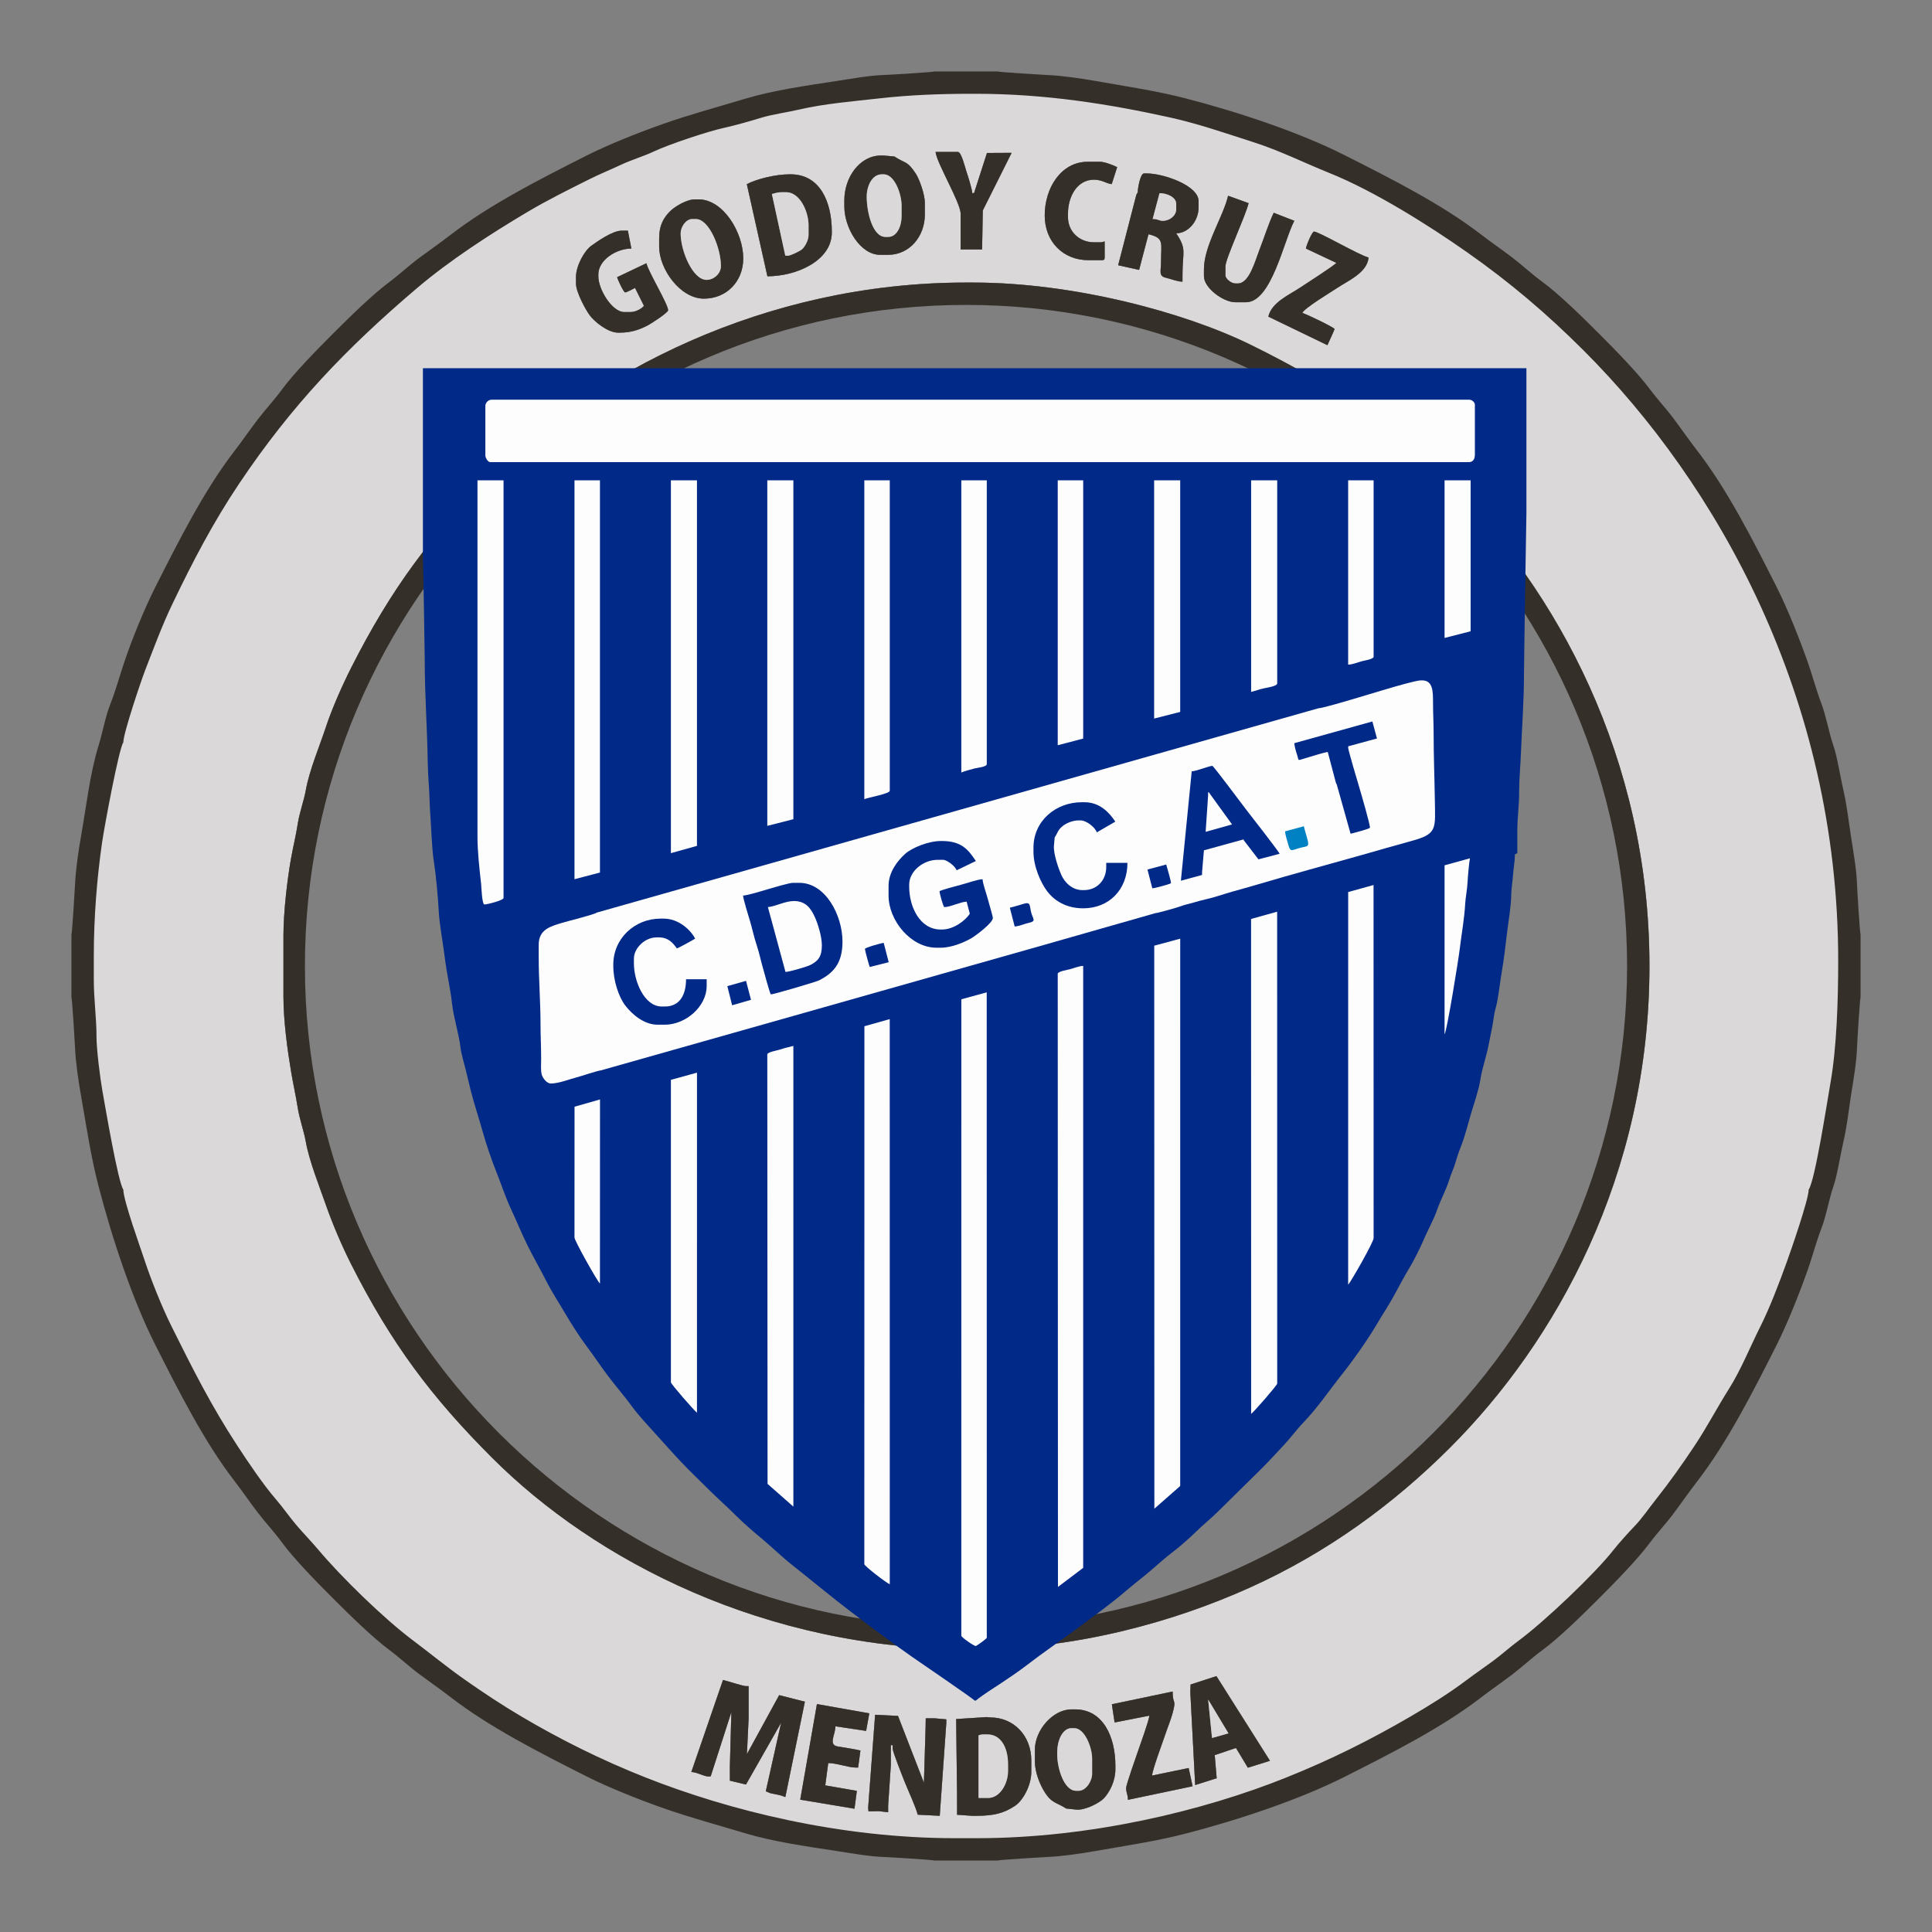<?xml version="1.0" encoding="utf-8"?>
<!-- Generator: Adobe Illustrator 16.0.0, SVG Export Plug-In . SVG Version: 6.00 Build 0)  -->
<!DOCTYPE svg PUBLIC "-//W3C//DTD SVG 1.0//EN" "http://www.w3.org/TR/2001/REC-SVG-20010904/DTD/svg10.dtd">
<svg version="1.0" id="Layer_1" xmlns="http://www.w3.org/2000/svg" xmlns:xlink="http://www.w3.org/1999/xlink" x="0px" y="0px"
	 width="800px" height="800px" viewBox="0 0 800 800" enable-background="new 0 0 800 800" xml:space="preserve">
<rect x="0" y="0" width="800" height="800" fill="#808080" stroke="none"/>
<g>
	<g>
		<path fill="#352F29" d="M29.58,387.034v25.928c0.282,0.445,1.408,18.748,1.488,20.74c0.24,6.085,1.43,14.022,2.444,19.781
			c2.387,13.537,4.029,25.05,7.261,37.56c5.647,21.863,14.139,47.253,23.502,65.767c9.729,19.238,20.264,40.181,32.824,56.448
			c3.288,4.262,6.15,8.495,9.429,12.798c3.252,4.27,7.121,8.396,10.103,12.491c5.124,7.041,15.014,17.053,21.392,23.432
			c6.451,6.451,16.013,15.884,23.206,21.244c4.254,3.167,7.95,6.707,12.295,9.93c4.384,3.252,8.732,6.271,13.017,9.577
			c16.332,12.611,37.197,23.17,56.404,32.869c9.16,4.624,21.286,9.429,31.432,13.018c11.308,3.998,22.193,6.876,34.289,10.531
			c11.172,3.373,25.013,5.377,37.54,7.28c5.442,0.825,13.752,2.335,19.718,2.509c2.033,0.059,20.655,1.191,21.113,1.481h25.93
			c0.443-0.282,18.747-1.409,20.738-1.486c6.087-0.243,14.022-1.431,19.779-2.445c13.538-2.388,25.052-4.028,37.562-7.261
			c21.904-5.658,47.222-14.123,65.77-23.503c19.237-9.727,40.181-20.264,56.447-32.821c4.26-3.291,8.494-6.151,12.798-9.431
			c4.269-3.25,8.396-7.12,12.491-10.1c7.043-5.125,17.051-15.016,23.43-21.393c6.452-6.452,15.886-16.015,21.244-23.208
			c3.168-4.252,6.709-7.947,9.931-12.292c3.255-4.385,6.273-8.733,9.578-13.019c12.609-16.332,23.171-37.197,32.868-56.403
			c4.591-9.093,9.457-21.368,13.018-31.433c1.825-5.159,3.504-11.653,5.499-16.727c2.127-5.415,3.07-11.835,5.033-17.563
			c1.701-4.965,2.782-12.655,4.077-18.146c1.45-6.139,2.217-12.906,3.2-19.395c0.828-5.44,2.337-13.751,2.512-19.717
			c0.059-2.032,1.191-20.655,1.479-21.112v-25.929c-0.288-0.458-1.422-19.081-1.479-21.112c-0.175-5.967-1.684-14.276-2.512-19.717
			c-0.983-6.488-1.75-13.257-3.2-19.396c-1.295-5.49-2.376-13.181-4.077-18.145c-1.977-5.759-2.934-12.051-5.039-17.558
			c-1.993-5.22-3.638-11.487-5.493-16.733c-3.56-10.064-8.425-22.341-13.018-31.433c-9.697-19.207-20.259-40.073-32.868-56.404
			c-3.305-4.283-6.323-8.633-9.578-13.017c-3.223-4.346-6.763-8.04-9.931-12.294c-5.358-7.194-14.792-16.755-21.244-23.206
			c-6.379-6.378-16.387-16.269-23.43-21.394c-4.095-2.979-8.223-6.85-12.491-10.102c-4.304-3.278-8.538-6.139-12.798-9.428
			c-16.267-12.56-37.21-23.096-56.447-32.823c-18.548-9.38-43.864-17.847-65.77-23.503c-12.511-3.231-24.023-4.872-37.562-7.26
			c-5.757-1.015-13.693-2.203-19.779-2.444c-1.991-0.079-20.294-1.207-20.738-1.487h-25.93c-0.459,0.29-19.08,1.423-21.113,1.481
			c-5.966,0.173-14.275,1.684-19.718,2.508c-12.403,1.884-26.46,3.936-37.54,7.282c-12.112,3.658-22.971,6.528-34.289,10.53
			c-10.146,3.588-22.273,8.393-31.432,13.017c-19.208,9.697-40.072,20.259-56.404,32.868c-4.284,3.307-8.633,6.325-13.017,9.578
			c-4.345,3.224-8.041,6.764-12.295,9.932c-7.193,5.357-16.755,14.793-23.206,21.244c-6.378,6.378-16.268,16.389-21.392,23.43
			c-2.981,4.096-6.851,8.224-10.103,12.492c-3.278,4.302-6.141,8.536-9.43,12.796c-12.558,16.268-23.094,37.212-32.823,56.449
			c-4.47,8.839-9.826,21.945-13.073,31.746c-1.729,5.222-3.536,11.638-5.542,16.685c-2.001,5.034-3.275,12.108-4.899,17.326
			c-3.488,11.206-5.031,25.003-7.249,37.571c-1.015,5.758-2.203,13.696-2.445,19.781C30.988,368.288,29.861,386.591,29.58,387.034
			L29.58,387.034z M397.776,88.477c0-4.521-10.005-21.155-10.372-25.559h9.261c1.438,0,2.986,6.582,3.479,8.004
			c0.594,1.711,2.412,7.506,2.447,9.035h0.74l5.35-16.616l10.208-0.053l-11.932,23.853l-0.291,16.153h-8.889V88.477H397.776z
			 M432.596,89.218c0-11.406,6.778-22.226,17.78-22.226h5.185c1.885,0,5.729,1.529,7.039,2.224l-2.266,7.022
			c-2.129-0.166-3.955-1.837-7.363-1.837c-6.939,0-10.742,6.949-10.742,14.075v1.482c0,5.943,4.743,10.37,10.742,10.37h2.59
			c1,0,1.021-0.176,1.854-0.369v6.667c0,0.853-0.259,1.111-1.11,1.111h-5.559C440.056,107.738,432.596,99.94,432.596,89.218
			L432.596,89.218z M460.398,705.703l25.17-5.28c-0.006,5.831,1.703,2.631-0.078,9.168c-0.726,2.659-2.038,5.784-2.946,8.537
			c-1.066,3.235-5.272,14.384-5.497,17.097l15.15-3.13l1.631,7.551l-26.773,5.623c-0.008-2.305-0.752-2.874-0.752-4.858
			c0-1.427,4.12-12.902,4.863-15.14c0.873-2.613,4.591-12.738,4.77-14.864l-14.398,2.827L460.398,705.703L460.398,705.703z
			 M540.757,102.924c0.105-1.219,2.554-7.038,3.336-7.038c1.968,0,18.862,9.872,22.595,10.742
			c-0.516,6.214-8.394,9.549-12.74,12.446c-2.391,1.591-14.186,8.706-14.67,10.519c1.455,0.339,13.335,6.046,13.335,6.668
			c0,0.242-2.621,5.956-2.962,6.668l-24.465-11.822c1.389-5.93,8.608-8.971,13.204-12.032c2.253-1.503,14.162-9.133,14.963-10.225
			L540.757,102.924L540.757,102.924z M331.357,745.208l6.921-39.59l21.684,3.843l-1.322,7.271l-12.718-1.91
			c-0.005,3.548-3.06,7.665,0.94,8.349c3.63,0.623,6.264,0.95,9.427,1.688l-0.958,7.059l-1.264-0.023
			c-2.665,0-7.771-1.851-11.112-1.851l-1.234,9.244l13.081,2.273l-0.978,7.394L331.357,745.208L331.357,745.208z M498.529,111.442
			c0-9.741,7.989-21.73,10.003-30.373l8.485,3.053c-1.166,5.056-9.599,23.051-9.599,26.212v3.704c0,1.414,2.422,3.334,4.073,3.334
			h1.112c4.708,0,7.155-9.443,8.742-13.483c1.989-5.063,3.867-11.178,6.074-15.778l8.525,3.321
			c-4.345,8.215-9.441,33.72-20.009,33.72h-4.445c-4.925,0-12.964-5.917-12.964-10.743L498.529,111.442L498.529,111.442z
			 M238.497,114.776c0-4.818,3.533-10.966,6.295-12.966c2.393-1.733,8.809-6.296,12.596-6.296h2.593l1.456,7.414
			c-6.236-0.005-13.68,4.716-13.68,10.737v0.74c0,5.513,5.732,14.817,10.742,14.817h2.593c2.107,0,4.691-1.413,5.556-2.593
			l-3.694-7.414c-0.654,0.346-3.44,1.857-4.085,1.857c-0.669,0-3.108-5.329-3.333-6.298l12.121-5.773
			c0.942,3.825,8.993,16.952,8.993,19.479c0,0.972-7.219,5.647-8.511,6.305c-3.212,1.635-6.646,2.955-11.491,2.955h-0.741
			c-4.177,0-9.759-4.523-11.711-7.18c-1.757-2.391-5.697-9.589-5.697-13.193L238.497,114.776L238.497,114.776z M493,697.524
			l10.693-3.483l22.181,35.067l-9.168,2.859l-4.916-8.178l-8.797,2.968l0.813,9.572l-8.909,2.817l-2.009-38.365L493,697.524
			L493,697.524z M359.482,748.552l2.883-38.503l9.477,0.474l10.729,27.675l0.697-22.977l0.063-3.701h3.704l4.809,0.427l0.007,1.426
			l-2.724,38.517l-9.124-0.464c-0.77-3.18-3.905-9.845-5.344-13.452c-0.738-1.846-5.033-12.682-5.033-13.858v-1.481h-0.741v8.149
			l-1.132,17.037l0.021,2.596l-4.063-0.454l-4.087,0.082L359.482,748.552L359.482,748.552z M471.121,79.587
			c0-1.695,1.082-7.778,2.593-7.778h1.11c6.946,0,21.485,5.013,21.485,11.482v2.593c0,5.534-4.119,10.627-9.261,10.741
			c4.505,6.729,2.595,7.498,2.595,17.04v2.962c-2.184,0-4.607-1.104-6.898-1.624c-3.092-0.701-1.995-2.708-1.995-6.524
			c0-7.833,1.504-9.925-5.186-11.483l-3.886,14.768l-8.673-1.937l7.506-29.094L471.121,79.587L471.121,79.587z M286.269,733.742
			l13.108-38.106c1.57,0.353,8.304,2.549,9.5,2.549h1.112v13.336l-0.708,14.818l13.356-24.421l10.648,2.714l-8.095,39.489
			l-1.894-0.688l-4.387-0.935l-1.806-0.771l6.356-28.41l-14.567,25.62l-6.657-1.599l-0.026-5.448l0.633-22.968l-8.561,26.625
			l-0.963,0.047C291.47,735.598,288.58,733.797,286.269,733.742L286.269,733.742z M349.622,82.92
			c0-9.476,6.347-18.521,15.187-18.521h1.113l4.44,0.407c4.656,3.079,5.233,1.616,8.828,7.068c1.491,2.262,3.771,8.565,3.771,12.157
			v4.816c0,8.996-6.303,16.669-15.188,16.669h-3.334c-8.28,0-14.816-11.217-14.816-20.002V82.92H349.622z M428.521,724.485
			c0-7.964,7.344-16.67,15.188-16.67h1.481c11.567,0,16.669,11.339,16.669,23.338v1.48c0,4.836-2.313,9.328-4.712,11.959
			c-1.692,1.853-7.872,5.174-11.589,4.711l-4.066-0.424c-4.032-2.644-6.037-2.044-9.119-7.133
			c-1.832-3.021-3.853-7.836-3.853-12.447L428.521,724.485L428.521,724.485z M272.945,98.479c0-5.188,1.875-8.36,4.535-11.021
			c1.901-1.9,6.847-4.907,10.281-4.907h1.481c10.276,0,18.521,13.771,18.521,24.447c0,9.577-6.935,16.668-16.298,16.668
			c-9.767,0-18.521-12.227-18.521-21.483V98.479L272.945,98.479z M395.92,711.823l12.589-0.819L410,711.15
			c9.94,0,17.04,7.739,17.04,17.779v4.815c0,5.489-3.395,11.789-6.738,14.005c-4.633,3.065-8.695,4.146-16.229,4.146h-1.48
			l-6.293-0.438l-0.005-8.082L395.92,711.823L395.92,711.823z M309.245,76.254c3.915-2.071,11.714-4.074,17.781-4.074h0.369
			c12.124,0,17.039,11.374,17.039,23.706v0.37c0,11.707-14.631,18.15-26.669,18.15L309.245,76.254L309.245,76.254z M117.37,387.404
			c0-9.563,1.552-22.937,3.103-31.717c0.844-4.771,2.138-10.005,2.824-14.586c0.668-4.456,2.601-9.737,3.306-13.734
			c1.502-8.517,5.75-18.401,8.388-26.431c2.463-7.5,6.842-17.341,10.287-24.163c16.655-32.983,33.352-55.27,58.125-80.042
			C245.32,154.813,316.057,117,400.002,117h2.964c41.192,0,87.262,12.162,114.96,25.799c33.994,16.736,57.393,32.648,82.751,58.008
			c43.37,43.371,82.325,112.516,82.325,199.193c0,86.879-39.037,155.9-82.512,199.375c-23.404,23.405-50.905,43.587-83.064,58.066
			c-30.475,13.723-71.11,25.557-115.202,25.557h-0.369c-85.188,0-155.596-36.871-198.083-79.361
			c-24.977-24.977-41.698-47.147-58.495-80.413c-3.667-7.263-7.607-16.475-10.386-24.433c-2.642-7.57-6.867-18.1-8.29-26.16
			c-0.75-4.249-2.618-9.369-3.342-14.066c-0.701-4.548-1.854-9.638-2.704-14.705c-1.542-9.189-3.184-21.138-3.184-31.267
			L117.37,387.404L117.37,387.404z"/>
		<path fill="#DAD8D9" d="M51.066,307.394c-1.915,2.857-7.916,35.313-8.813,41.565c-2.085,14.539-3.412,30.687-3.412,46.965v9.631
			c0,8.257,1.146,16.253,1.117,23.702c-0.021,4.949,1.518,17.31,2.431,22.387c1.295,7.201,6.426,37.597,8.678,40.958
			c0,4.506,7.213,24.376,8.833,29.32c2.694,8.229,7.296,19.582,11.039,27.114c9.044,18.197,16.522,33.019,27.238,49.438
			c4.482,6.865,10.727,16.153,15.95,22.203c2.979,3.45,5.546,7.211,8.523,10.737c2.964,3.508,6.169,6.736,9.07,10.191
			c9.574,11.408,27.206,28.586,39.139,37.539c7.464,5.6,13.975,11.015,21.71,16.443c7.58,5.317,15.242,10.389,23.343,15.18
			c15.959,9.443,33.188,18.053,51.425,25.254c34.418,13.59,80.271,25.137,128.217,25.137h8.892
			c47.182,0,94.027-11.436,127.947-25.036c18.826-7.548,34.828-15.575,51.455-25.22c7.648-4.438,16.291-9.818,23.15-15.002
			c3.67-2.772,7.515-5.388,11.179-8.086c3.662-2.7,7.175-5.9,10.742-8.52c10.233-7.518,31.43-27.546,39.195-37.483
			c2.127-2.721,6.399-7.457,8.873-10.017c2.873-2.972,5.885-7.386,8.538-10.724c5.67-7.132,11.013-14.652,16.145-22.378
			c5.249-7.9,9.338-15.809,14.369-23.782c4.821-7.638,8.73-17.355,12.892-25.634c3.967-7.888,7.976-18.477,11.073-27.083
			c1.627-4.531,8.93-25.536,8.93-29.589c2.686-4.013,7.592-36.019,9.042-44.301c2.547-14.558,3.183-33.8,3.183-50.527
			c0-109.404-50.545-197.788-105.29-252.532c-15.255-15.255-30.579-28.303-48.44-40.834c-15.587-10.938-38.198-25.238-56.89-32.749
			c-10.508-4.222-20.381-9.222-31.626-12.821c-11.01-3.524-22.651-7.599-34.593-10.23c-24.038-5.301-50.846-9.767-79.872-9.767
			h-2.966c-12.764,0-25.303,0.544-36.696,1.826c-11.559,1.299-23.265,2.231-33.834,4.688c-4.902,1.14-11.448,2.063-15.836,3.427
			c-4.151,1.289-11.16,3.258-15.142,4.119c-6.931,1.501-23.084,6.918-29.12,9.774c-4.4,2.081-9.202,3.448-13.707,5.554
			c-4.61,2.155-8.721,3.801-13.215,6.048c-8.909,4.457-17.18,8.548-25.444,13.449c-15.545,9.219-32.396,20.18-45.824,31.593
			c-29.257,24.865-52.024,48.637-73.738,81.097c-10.679,15.963-18.944,31.751-27.602,49.815
			c-4.274,8.919-7.515,17.786-11.217,27.308C58.473,281.731,51.066,303.609,51.066,307.394L51.066,307.394z M397.776,88.477
			c0-4.521-10.005-21.155-10.372-25.559h9.261c1.438,0,2.986,6.582,3.479,8.004c0.594,1.711,2.412,7.506,2.447,9.035h0.74
			l5.35-16.616l10.208-0.053l-11.932,23.853l-0.291,16.153h-8.889V88.477H397.776z M432.596,89.218
			c0-11.406,6.778-22.226,17.78-22.226h5.185c1.885,0,5.729,1.529,7.039,2.224l-2.266,7.022c-2.129-0.166-3.955-1.837-7.363-1.837
			c-6.939,0-10.742,6.949-10.742,14.075v1.482c0,5.943,4.743,10.37,10.742,10.37h2.59c1,0,1.021-0.176,1.854-0.369v6.667
			c0,0.853-0.259,1.111-1.11,1.111h-5.559C440.056,107.738,432.596,99.94,432.596,89.218L432.596,89.218z M460.398,705.703
			l25.17-5.28c-0.006,5.831,1.703,2.631-0.078,9.168c-0.726,2.659-2.038,5.784-2.946,8.537c-1.066,3.235-5.272,14.384-5.497,17.097
			l15.15-3.13l1.631,7.551l-26.773,5.623c-0.008-2.305-0.752-2.874-0.752-4.858c0-1.427,4.12-12.902,4.863-15.14
			c0.873-2.613,4.591-12.738,4.77-14.864l-14.398,2.827L460.398,705.703L460.398,705.703z M540.757,102.924
			c0.105-1.219,2.554-7.038,3.336-7.038c1.968,0,18.862,9.872,22.595,10.742c-0.516,6.214-8.394,9.549-12.74,12.446
			c-2.391,1.591-14.186,8.706-14.67,10.519c1.455,0.339,13.335,6.046,13.335,6.668c0,0.242-2.621,5.956-2.962,6.668l-24.465-11.822
			c1.389-5.93,8.608-8.971,13.204-12.032c2.253-1.503,14.162-9.133,14.963-10.225L540.757,102.924L540.757,102.924z
			 M331.357,745.208l6.921-39.59l21.684,3.843l-1.322,7.271l-12.718-1.91c-0.005,3.548-3.06,7.665,0.94,8.349
			c3.63,0.623,6.264,0.95,9.427,1.688l-0.958,7.059l-1.264-0.023c-2.665,0-7.771-1.851-11.112-1.851l-1.234,9.244l13.081,2.273
			l-0.978,7.394L331.357,745.208L331.357,745.208z M498.529,111.442c0-9.741,7.989-21.73,10.003-30.373l8.485,3.053
			c-1.166,5.056-9.599,23.051-9.599,26.212v3.704c0,1.414,2.422,3.334,4.073,3.334h1.112c4.708,0,7.155-9.443,8.742-13.483
			c1.989-5.063,3.867-11.178,6.074-15.778l8.525,3.321c-4.345,8.215-9.441,33.72-20.009,33.72h-4.445
			c-4.925,0-12.964-5.917-12.964-10.743L498.529,111.442L498.529,111.442z M238.497,114.776c0-4.818,3.533-10.966,6.295-12.966
			c2.393-1.733,8.809-6.296,12.596-6.296h2.593l1.456,7.414c-6.236-0.005-13.68,4.716-13.68,10.737v0.74
			c0,5.513,5.732,14.817,10.742,14.817h2.593c2.107,0,4.691-1.413,5.556-2.593l-3.694-7.414c-0.654,0.346-3.44,1.857-4.085,1.857
			c-0.669,0-3.108-5.329-3.333-6.298l12.121-5.773c0.942,3.825,8.993,16.952,8.993,19.479c0,0.972-7.219,5.647-8.511,6.305
			c-3.212,1.635-6.646,2.955-11.491,2.955h-0.741c-4.177,0-9.759-4.523-11.711-7.18c-1.757-2.391-5.697-9.589-5.697-13.193
			L238.497,114.776L238.497,114.776z M493,697.524l10.693-3.483l22.181,35.067l-9.168,2.859l-4.916-8.178l-8.797,2.968l0.813,9.572
			l-8.909,2.817l-2.009-38.365L493,697.524L493,697.524z M359.482,748.552l2.883-38.503l9.477,0.474l10.729,27.675l0.697-22.977
			l0.063-3.701h3.704l4.809,0.427l0.007,1.426l-2.724,38.517l-9.124-0.464c-0.77-3.18-3.905-9.845-5.344-13.452
			c-0.738-1.846-5.033-12.682-5.033-13.858v-1.481h-0.741v8.149l-1.132,17.037l0.021,2.596l-4.063-0.454l-4.087,0.082
			L359.482,748.552L359.482,748.552z M471.121,79.587c0-1.695,1.082-7.778,2.593-7.778h1.11c6.946,0,21.485,5.013,21.485,11.482
			v2.593c0,5.534-4.119,10.627-9.261,10.741c4.505,6.729,2.595,7.498,2.595,17.04v2.962c-2.184,0-4.607-1.104-6.898-1.624
			c-3.092-0.701-1.995-2.708-1.995-6.524c0-7.833,1.504-9.925-5.186-11.483l-3.886,14.768l-8.673-1.937l7.506-29.094L471.121,79.587
			L471.121,79.587z M286.269,733.742l13.108-38.106c1.57,0.353,8.304,2.549,9.5,2.549h1.112v13.336l-0.708,14.818l13.356-24.421
			l10.648,2.714l-8.095,39.489l-1.894-0.688l-4.387-0.935l-1.806-0.771l6.356-28.41l-14.567,25.62l-6.657-1.599l-0.026-5.448
			l0.633-22.968l-8.561,26.625l-0.963,0.047C291.47,735.598,288.58,733.797,286.269,733.742L286.269,733.742z M349.622,82.92
			c0-9.476,6.347-18.521,15.187-18.521h1.113l4.44,0.407c4.656,3.079,5.233,1.616,8.828,7.068c1.491,2.262,3.771,8.565,3.771,12.157
			v4.816c0,8.996-6.303,16.669-15.188,16.669h-3.334c-8.28,0-14.816-11.217-14.816-20.002V82.92H349.622z M428.521,724.485
			c0-7.964,7.344-16.67,15.188-16.67h1.481c11.567,0,16.669,11.339,16.669,23.338v1.48c0,4.836-2.313,9.328-4.712,11.959
			c-1.692,1.853-7.872,5.174-11.589,4.711l-4.066-0.424c-4.032-2.644-6.037-2.044-9.119-7.133
			c-1.832-3.021-3.853-7.836-3.853-12.447L428.521,724.485L428.521,724.485z M272.945,98.479c0-5.188,1.875-8.36,4.535-11.021
			c1.901-1.9,6.847-4.907,10.281-4.907h1.481c10.276,0,18.521,13.771,18.521,24.447c0,9.577-6.935,16.668-16.298,16.668
			c-9.767,0-18.521-12.227-18.521-21.483V98.479L272.945,98.479z M395.92,711.823l12.589-0.819L410,711.15
			c9.94,0,17.04,7.739,17.04,17.779v4.815c0,5.489-3.395,11.789-6.738,14.005c-4.633,3.065-8.695,4.146-16.229,4.146h-1.48
			l-6.293-0.438l-0.005-8.082L395.92,711.823L395.92,711.823z M309.245,76.254c3.915-2.071,11.714-4.074,17.781-4.074h0.369
			c12.124,0,17.039,11.374,17.039,23.706v0.37c0,11.707-14.631,18.15-26.669,18.15L309.245,76.254L309.245,76.254z M117.37,387.404
			c0-9.563,1.552-22.937,3.103-31.717c0.844-4.771,2.138-10.005,2.824-14.586c0.668-4.456,2.601-9.737,3.306-13.734
			c1.502-8.517,5.75-18.401,8.388-26.431c2.463-7.5,6.842-17.341,10.287-24.163c16.655-32.983,33.352-55.27,58.125-80.042
			C245.32,154.813,316.057,117,400.002,117h2.964c41.192,0,87.262,12.162,114.96,25.799c33.994,16.736,57.393,32.648,82.751,58.008
			c43.37,43.371,82.325,112.516,82.325,199.193c0,86.879-39.037,155.9-82.512,199.375c-23.404,23.405-50.905,43.587-83.064,58.066
			c-30.475,13.723-71.11,25.557-115.202,25.557h-0.369c-85.188,0-155.596-36.871-198.083-79.361
			c-24.977-24.977-41.698-47.147-58.495-80.413c-3.667-7.263-7.607-16.475-10.386-24.433c-2.642-7.57-6.867-18.1-8.29-26.16
			c-0.75-4.249-2.618-9.369-3.342-14.066c-0.701-4.548-1.854-9.638-2.704-14.705c-1.542-9.189-3.184-21.138-3.184-31.267
			L117.37,387.404L117.37,387.404z"/>
		<path fill="#352F29" d="M117.37,387.404v25.188c0,10.128,1.642,22.075,3.184,31.265c0.851,5.067,2.002,10.158,2.703,14.707
			c0.726,4.697,2.594,9.817,3.343,14.065c1.423,8.06,5.648,18.59,8.289,26.16c2.777,7.959,6.719,17.171,10.386,24.434
			c16.796,33.265,33.518,55.436,58.496,80.412c42.487,42.488,112.894,79.36,198.083,79.36h0.369
			c44.092,0,84.728-11.834,115.202-25.556c32.157-14.48,59.66-34.661,83.064-58.066c43.476-43.476,82.512-112.498,82.512-199.376
			c0-86.677-38.955-155.821-82.325-199.192c-25.36-25.36-48.757-41.271-82.752-58.008C490.225,129.161,444.155,117,402.962,117
			h-2.963c-83.944,0-154.681,37.813-196.601,79.731c-24.772,24.772-41.47,47.059-58.125,80.042
			c-3.444,6.822-7.824,16.663-10.286,24.163c-2.638,8.029-6.887,17.914-8.389,26.431c-0.705,3.997-2.638,9.277-3.306,13.734
			c-0.687,4.581-1.979,9.814-2.823,14.586C118.921,364.468,117.37,377.842,117.37,387.404L117.37,387.404z M126.259,399.998
			c0-150.769,122.968-273.739,273.74-273.739s273.738,122.971,273.738,273.739c0,150.771-122.966,273.74-273.738,273.74
			C249.228,673.738,126.259,550.769,126.259,399.998z"/>
		<path fill="#352F29" d="M309.245,76.254l8.521,38.153c12.039,0,26.669-6.442,26.669-18.15v-0.371
			c0-12.332-4.914-23.706-17.039-23.706h-0.369C320.96,72.18,313.16,74.183,309.245,76.254L309.245,76.254z M319.618,80.328
			c1.399-0.326,2.316-0.741,4.075-0.741h1.852c5.607,0,9.262,7.913,9.262,13.704v4.075c0,2.108-1.53,4.821-2.68,5.841
			c-0.81,0.719-4.779,2.679-5.841,2.679h-1.111L319.618,80.328z"/>
		<path fill="#352F29" d="M395.92,711.823l0.375,31.554l0.005,8.082l6.293,0.438h1.48c7.535,0,11.598-1.081,16.229-4.146
			c3.345-2.215,6.739-8.516,6.739-14.005v-4.815c0-10.04-7.101-17.779-17.04-17.779l-1.492-0.146L395.92,711.823L395.92,711.823z
			 M405.186,718.558c0.448-0.173,1.268-0.371,1.851-0.371h1.852c5.9,0,8.521,6.026,8.521,12.225v2.965
			c0,5.29-3.434,11.112-8.149,11.112h-4.074V718.558z"/>
		<path fill="#352F29" d="M272.945,98.479v3.704c0,9.258,8.754,21.483,18.521,21.483c9.363,0,16.298-7.091,16.298-16.667
			c0-10.677-8.244-24.448-18.521-24.448h-1.481c-3.435,0-8.38,3.007-10.281,4.907C274.82,90.118,272.945,93.29,272.945,98.479
			L272.945,98.479z M281.836,96.626c0-2.618,2.154-5.926,4.814-5.926h1.481c5.655,0,10.372,12.297,10.372,19.261v0.37
			c0,2.804-2.774,5.556-5.927,5.556C286.799,115.889,281.836,103.834,281.836,96.626z"/>
		<path fill="#352F29" d="M428.521,724.485v4.814c0,4.611,2.021,9.426,3.854,12.447c3.082,5.089,5.086,4.489,9.118,7.133
			l4.066,0.424c3.717,0.463,9.896-2.858,11.589-4.711c2.4-2.631,4.713-7.124,4.713-11.959v-1.48c0-11.998-5.104-23.338-16.67-23.338
			h-1.48C435.865,707.815,428.521,716.521,428.521,724.485L428.521,724.485z M437.783,725.226c0-4.193,2.012-9.63,5.926-9.63h1.11
			c4.345,0,7.408,7.985,7.408,12.594v6.297c0,3.049-2.541,7.037-5.555,7.037h-1.114c-4.953,0-7.775-9.318-7.775-14.816V725.226
			L437.783,725.226z"/>
		<path fill="#352F29" d="M349.622,82.92v2.594c0,8.785,6.535,20.002,14.816,20.002h3.334c8.886,0,15.187-7.673,15.187-16.67v-4.816
			c0-3.594-2.279-9.896-3.771-12.157c-3.594-5.45-4.172-3.989-8.828-7.068l-4.441-0.406h-1.112
			C355.969,64.399,349.622,73.445,349.622,82.92L349.622,82.92z M358.882,81.439c0-4.226,2.081-9.26,6.298-9.26h0.74
			c4.503,0,7.409,8.093,7.409,12.964v4.446c0,3.982-1.865,8.52-5.557,8.52h-1.112C361.225,98.108,358.882,87.637,358.882,81.439z"/>
		<path fill="#352F29" d="M286.269,733.742c2.312,0.055,5.202,1.855,7.05,1.855l0.964-0.047l8.56-26.626l-0.632,22.968l0.025,5.448
			l6.658,1.601l14.567-25.621l-6.356,28.409l1.806,0.771l4.387,0.936l1.894,0.687l8.094-39.489l-10.648-2.713l-13.355,24.42
			l0.707-14.818v-13.335h-1.111c-1.195,0-7.93-2.197-9.5-2.55L286.269,733.742z"/>
		<path fill="#352F29" d="M471.121,79.587l-0.609,1.146l-7.506,29.094l8.673,1.937l3.886-14.768
			c6.689,1.558,5.186,3.65,5.186,11.483c0,3.816-1.097,5.823,1.995,6.524c2.291,0.521,4.715,1.624,6.898,1.624v-2.962
			c0-9.542,1.91-10.312-2.595-17.04c5.143-0.114,9.261-5.206,9.261-10.741v-2.592c0-6.472-14.539-11.483-21.485-11.483h-1.11
			C472.203,71.809,471.121,77.892,471.121,79.587L471.121,79.587z M477.298,90.667l2.843-10.674
			c2.783-0.036,6.907,1.526,6.907,4.409v2.223c0,2.667-2.693,4.816-5.558,4.816C479.894,91.439,479.704,90.7,477.298,90.667z"/>
		<path fill="#352F29" d="M359.482,748.552l0.141,1.49l4.087-0.083l4.063,0.455l-0.021-2.596l1.132-17.037v-8.149h0.741v1.481
			c0,1.176,4.296,12.011,5.032,13.858c1.438,3.607,4.575,10.273,5.345,13.452l9.124,0.463l2.724-38.516l-0.008-1.426l-4.808-0.428
			h-3.705l-0.063,3.702l-0.698,22.977l-10.728-27.675l-9.477-0.474L359.482,748.552z"/>
		<path fill="#352F29" d="M493,697.524l-0.112,3.258l2.009,38.365l8.909-2.817l-0.813-9.572l8.797-2.968l4.915,8.179l9.169-2.86
			l-22.182-35.067L493,697.524L493,697.524z M501.869,719.669l-1.595-15.917l8.398,13.983L501.869,719.669z"/>
		<path fill="#352F29" d="M238.497,114.776v2.593c0,3.604,3.94,10.803,5.697,13.193c1.952,2.656,7.533,7.18,11.711,7.18h0.741
			c4.846,0,8.28-1.32,11.491-2.955c1.292-0.657,8.511-5.334,8.511-6.305c0-2.527-8.051-15.654-8.993-19.479l-12.122,5.773
			c0.227,0.969,2.666,6.298,3.334,6.298c0.645,0,3.431-1.512,4.085-1.857l3.694,7.414c-0.864,1.18-3.448,2.593-5.556,2.593h-2.593
			c-5.011,0-10.742-9.304-10.742-14.817v-0.74c0-6.021,7.443-10.742,13.68-10.737l-1.457-7.414h-2.592
			c-3.787,0-10.203,4.563-12.596,6.296C242.031,103.811,238.497,109.958,238.497,114.776z"/>
		<path fill="#352F29" d="M498.529,111.442v2.964c0,4.825,8.039,10.742,12.965,10.742h4.444c10.568,0,15.664-25.504,20.01-33.72
			l-8.526-3.321c-2.204,4.601-4.085,10.716-6.074,15.778c-1.587,4.04-4.034,13.483-8.741,13.483h-1.112
			c-1.652,0-4.074-1.92-4.074-3.334v-3.704c0-3.161,8.433-21.154,9.599-26.212l-8.485-3.053
			C506.519,89.712,498.529,101.701,498.529,111.442z"/>
		<path fill="#352F29" d="M331.357,745.208l22.466,3.745l0.978-7.394l-13.081-2.273l1.234-9.244c3.34,0,8.447,1.851,11.112,1.851
			l1.263,0.023l0.959-7.059c-3.162-0.74-5.796-1.064-9.427-1.688c-4.001-0.684-0.945-4.801-0.94-8.349l12.718,1.911l1.322-7.271
			l-21.684-3.843L331.357,745.208z"/>
		<path fill="#352F29" d="M540.757,102.924l12.596,5.927c-0.802,1.092-12.71,8.721-14.963,10.225
			c-4.596,3.062-11.815,6.104-13.204,12.032l24.465,11.822c0.34-0.712,2.962-6.425,2.962-6.668c0-0.622-11.88-6.328-13.335-6.668
			c0.484-1.813,12.279-8.927,14.67-10.519c4.347-2.898,12.225-6.233,12.74-12.446c-3.732-0.869-20.627-10.742-22.595-10.742
			C543.31,95.886,540.862,101.704,540.757,102.924z"/>
		<path fill="#352F29" d="M460.398,705.703l1.137,7.533l14.399-2.827c-0.179,2.125-3.897,12.251-4.77,14.863
			c-0.746,2.239-4.862,13.712-4.862,15.14c0,1.987,0.743,2.555,0.751,4.858l26.772-5.622l-1.63-7.552l-15.15,3.131
			c0.225-2.714,4.429-13.862,5.497-17.098c0.909-2.752,2.221-5.878,2.946-8.537c1.782-6.537,0.073-3.337,0.078-9.166
			L460.398,705.703z"/>
		<path fill="#352F29" d="M432.596,89.218c0,10.723,7.46,18.521,18.15,18.521h5.559c0.852,0,1.11-0.259,1.11-1.111V99.96
			c-0.832,0.193-0.854,0.369-1.854,0.369h-2.59c-5.998,0-10.742-4.427-10.742-10.37v-1.482c0-7.125,3.804-14.075,10.742-14.075
			c3.408,0,5.234,1.671,7.363,1.837l2.266-7.022c-1.311-0.694-5.155-2.224-7.039-2.224h-5.184
			C439.374,66.992,432.596,77.812,432.596,89.218z"/>
		<path fill="#352F29" d="M397.776,88.477v14.817h8.89l0.291-16.153l11.932-23.853l-10.208,0.053l-5.35,16.616h-0.74
			c-0.034-1.529-1.854-7.324-2.447-9.035c-0.493-1.422-2.043-8.004-3.48-8.004h-9.26C387.771,67.321,397.776,83.956,397.776,88.477z
			"/>
		<path fill="#DAD8D9" d="M437.783,725.226v1.481c0,5.498,2.822,14.816,7.775,14.816h1.114c3.014,0,5.555-3.988,5.555-7.037v-6.298
			c0-4.607-3.063-12.594-7.408-12.594h-1.11C439.795,715.596,437.783,721.032,437.783,725.226z"/>
		<path fill="#DAD8D9" d="M358.882,81.439c0,6.197,2.343,16.669,7.778,16.669h1.112c3.69,0,5.557-4.537,5.557-8.521v-4.445
			c0-4.871-2.906-12.964-7.409-12.964h-0.74C360.963,72.18,358.882,77.214,358.882,81.439z"/>
		<path fill="#DAD8D9" d="M281.836,96.626c0,7.208,4.963,19.263,10.741,19.263c3.152,0,5.927-2.753,5.927-5.557v-0.37
			c0-6.964-4.717-19.261-10.372-19.261h-1.481C283.99,90.7,281.836,94.006,281.836,96.626z"/>
		<path fill="#DAD8D9" d="M405.186,718.558v25.931h4.074c4.716,0,8.149-5.822,8.149-11.112v-2.965c0-6.198-2.62-12.225-8.521-12.225
			h-1.852C406.453,718.187,405.634,718.386,405.186,718.558z"/>
		<path fill="#DAD8D9" d="M319.618,80.328l5.557,25.559h1.111c1.062,0,5.03-1.96,5.841-2.679c1.149-1.02,2.68-3.73,2.68-5.841
			v-4.074c0-5.792-3.653-13.705-9.262-13.705h-1.852C321.935,79.587,321.018,80.004,319.618,80.328z"/>
		<path fill="#DAD8D9" d="M477.298,90.667c2.406,0.033,2.596,0.774,4.192,0.774c2.864,0,5.558-2.149,5.558-4.816v-2.223
			c0-2.883-4.123-4.445-6.907-4.409L477.298,90.667z"/>
		<polygon fill="#DAD8D9" points="501.869,719.669 508.673,717.735 500.274,703.752 		"/>
	</g>
	<path fill="#002988" d="M175.117,230.024c0.056,0.091,0.756,39.422,0.752,42.922c-0.012,14.567,1.043,28.503,1.246,42.681
		c0.043,2.906,0.274,7.132,0.51,10.285c0.25,3.337,0.244,7.094,0.503,10.541c0.459,6.136,0.63,14.581,1.561,20.527
		c0.848,5.414,1.65,14.274,1.956,19.885c0.348,6.398,1.766,13.284,2.518,19.569c0.767,6.398,2.342,12.989,2.982,18.856
		c0.699,6.389,2.893,12.67,3.544,18.546c0.25,2.252,1.463,6.384,2.055,8.74c0.711,2.836,1.434,6.017,2.156,8.888
		c1.453,5.787,3.394,11.469,4.973,17.117c1.463,5.236,3.552,11.406,5.519,16.321c2.127,5.314,3.873,10.768,6.247,15.842
		c2.384,5.101,4.358,10.005,6.826,15.015c2.457,4.992,5.201,9.656,7.623,14.467c2.328,4.626,5.424,9.344,8.039,13.803
		c2.364,4.034,5.932,9.644,8.736,13.354c3.167,4.188,5.937,8.473,9.149,12.688c3.167,4.157,6.765,8.307,9.723,12.367
		c2.68,3.682,6.953,8.24,10.11,11.733c3.558,3.935,6.879,7.726,10.536,11.556c3.566,3.735,7.259,7.244,10.926,10.913
		c3.746,3.745,7.643,7.101,11.298,10.792c3.445,3.48,7.754,7.108,11.547,10.294c3.99,3.351,7.715,7.035,11.818,10.273
		c8.231,6.493,16.063,13.078,24.469,19.464c8.34,6.337,16.721,12.661,25.291,18.639c2.865,1.999,25.276,17.283,25.856,18.077h0.503
		c2.468-2.146,7.628-5.346,10.543-7.279c3.275-2.173,7.337-4.926,10.478-7.347c6.717-5.184,13.891-10.045,20.758-15.14
		c6.625-4.913,14.146-10.314,20.295-15.604c3.239-2.79,6.518-5.249,9.795-8.029c3.061-2.598,6.698-5.932,9.824-8.249
		c2.537-1.88,7.237-6.07,9.508-8.316c3.019-2.99,6.27-5.523,9.284-8.538c6.034-6.032,12.013-11.759,18.078-17.822
		c3.033-3.031,5.71-6.058,8.667-9.156c2.919-3.056,5.508-6.676,8.401-9.672c5.803-6.01,10.724-13.343,15.966-19.935
		c4.732-5.952,10.731-14.449,14.598-21.047c2.225-3.791,4.49-7.12,6.699-11.123c2.04-3.689,4.275-8.041,6.463-11.612
		c1.782-2.899,4.663-8.627,6.006-11.815c1.69-4.007,4.226-8.445,5.603-12.474c1.426-4.164,3.863-8.499,5.117-12.705
		c0.671-2.255,1.724-4.261,2.402-6.633c0.555-1.935,1.533-4.904,2.287-6.753c1.689-4.141,2.854-9.091,4.201-13.62
		c1.173-3.951,3.326-10.188,3.911-14.162c0.67-4.536,2.493-9.613,3.422-14.402c0.552-2.851,0.953-4.839,1.497-7.54
		c0.446-2.223,0.801-5.726,1.39-7.644c1.095-3.555,1.84-10.999,2.583-15.24c0.898-5.104,1.532-10.788,2.147-15.926
		c0.592-4.939,1.706-10.947,1.757-16.067c0.02-1.922,0.596-5.854,0.764-8.273c0.182-2.654,0.75-5.424,0.753-8.282l1.002-0.503
		v-9.288c0-5.638,0.781-10.395,0.753-16.066c-0.025-4.952,0.538-10.779,0.746-16.073c0.408-10.458,1.268-21.94,1.266-32.621
		c-0.004-5.467,0.99-66.751,1.003-66.77v-59.991H175.117V230.024L175.117,230.024z"/>
	<path fill="#FDFDFE" d="M545.939,293.277l-298.768,84.59c-1.422,0.953-11.781,3.449-14.343,4.236
		c-4.812,1.478-9.76,2.693-9.76,9.067v5.271c0,9.347,0.753,18.381,0.753,27.862c0,4.607,0.252,9.146,0.252,14.058
		c0,2.177-0.245,4.974,0.293,6.734c0.416,1.359,2.05,3.559,3.724,3.559c3.304,0,7.547-1.74,10.548-2.507
		c2.011-0.516,8.651-2.767,10.24-2.944l58.501-16.553l125.025-35.407l45.996-13.124c0.927,0,9.52-2.46,10.645-2.912
		c1.202-0.485,3.902-1.118,5.273-1.504c1.963-0.556,3.319-0.964,5.369-1.41c2.944-0.639,7.199-2.128,10.496-3.06
		c3.699-1.043,7.101-1.973,10.754-3.054c14.221-4.211,28.203-7.983,42.473-12.008c7.134-2.014,14.002-4.032,21.14-5.973
		c10.773-2.928,9.756-5.009,9.582-17.261c-0.131-9.029-0.493-17.744-0.493-26.616c0-4.701-0.251-8.559-0.251-13.304
		c0-4.659,0.009-9.288-4.521-9.288h-0.503c-2.643,0-17.697,4.637-21.181,5.68C564.083,288.34,547.89,293.277,545.939,293.277z"/>
	<path fill="#FDFDFE" d="M200.978,168.023v20.584c0,1.023,1.09,2.761,2.008,2.761h405.218c1.706,0,2.512-1.279,2.512-3.013v-20.834
		c0-0.844-1.125-2.007-2.26-2.007H203.487C202.225,165.515,200.978,166.762,200.978,168.023z"/>
	<path fill="#FDFDFE" d="M398.068,413.783l-0.006,263.542c0,0.631,5.18,4.268,6.026,4.268c0.087,0,4.519-2.918,4.519-3.515
		l-0.026-267.171L398.068,413.783z"/>
	<path fill="#FDFDFE" d="M437.983,403.221l0.095,253.897l10.448-7.907V399.956c-1.543,0.036-3.904,0.931-5.421,1.357
		C442.125,401.589,437.983,402.239,437.983,403.221z"/>
	<polygon fill="#FDFDFE" points="477.945,391.586 477.995,624.716 488.696,615.324 488.704,388.688 	"/>
	<path fill="#FDFDFE" d="M357.931,424.941l-0.037,222.763c0,0.732,9.481,8.037,10.543,8.284l-0.016-233.997L357.931,424.941z"/>
	<path fill="#FDFDFE" d="M518.043,380.521l0.027,204.934c1.07-0.716,10.796-11.859,10.796-12.55l-0.028-195.391L518.043,380.521z"/>
	<path fill="#FDFDFE" d="M317.723,436.604l0.107,177.847l10.688,9.408V433.092c-1.581,0.366-4.042,0.984-5.524,1.505
		C322.027,434.935,317.723,435.632,317.723,436.604z"/>
	<path fill="#FDFDFE" d="M197.713,346.491c0,6.152,0.848,13.604,1.486,19.35c0.163,1.47,0.353,8.726,1.426,8.687
		c1.27-0.047,7.884-1.739,7.884-2.682V198.898h-10.796V346.491z"/>
	<polygon fill="#FDFDFE" points="237.883,364.063 248.429,361.302 248.429,198.898 237.883,198.898 	"/>
	<polygon fill="#FDFDFE" points="277.804,353.271 288.599,350.259 288.599,198.898 277.804,198.898 	"/>
	<path fill="#FDFDFE" d="M558.254,369.38l-0.01,162.61c1.294-1.492,10.543-17.656,10.543-19.328l-0.029-146.2L558.254,369.38z"/>
	<polygon fill="#FDFDFE" points="317.723,341.975 328.519,339.214 328.519,198.898 317.723,198.898 	"/>
	<path fill="#FDFDFE" d="M277.802,447.141l0.002,125.261c0,0.672,9.747,11.848,10.796,12.552l0.005-140.801L277.802,447.141z"/>
	<path fill="#FDFDFE" d="M357.892,330.93c1.507-0.723,10.544-2.218,10.544-3.515V198.898h-10.544V330.93z"/>
	<path fill="#002988" d="M307.68,370.841c0.134,1.606,2.186,8.283,2.794,10.259c0.996,3.246,1.722,6.908,2.84,10.216
		c1.14,3.382,1.764,6.758,2.81,10.241c0.338,1.125,2.705,10.197,3.106,10.197c1.125,0,18.635-5.167,19.836-5.771
		c5.998-3.013,9.79-7.077,9.79-16.065c0-10.954-7.058-24.35-17.824-24.35h-2.762c-1.423,0-8.497,2.095-10.199,2.604
		C316.047,368.779,309.427,370.803,307.68,370.841z"/>
	<path fill="#FDFDFE" d="M398.063,319.886c1.181-0.567,3.867-1.233,5.372-1.657c1.171-0.331,5.172-0.604,5.172-1.856V198.898
		h-10.544V319.886z"/>
	<polygon fill="#FDFDFE" points="437.983,308.59 448.527,305.828 448.527,198.898 437.983,198.898 	"/>
	<polygon fill="#FDFDFE" points="477.9,297.545 488.696,294.784 488.696,198.898 477.9,198.898 	"/>
	<path fill="#FDFDFE" d="M518.07,286.5c1.836-0.426,3.587-1.147,5.504-1.525c1.065-0.21,5.292-0.853,5.292-1.988v-84.09H518.07
		V286.5z"/>
	<path fill="#002988" d="M367.937,366.824v4.017c0,10.281,9.174,21.586,19.833,21.586h1.758c4.597,0,9.897-2.284,12.812-4.008
		c1.804-1.066,8.779-6.299,8.779-8.292c0-0.779-1.74-6.466-2.107-7.932c-0.596-2.385-1.971-5.869-2.159-8.133
		c-1.909,0.042-6.89,1.779-8.982,2.314c-0.883,0.228-8.844,2.303-8.844,2.705c0,0.662,1.558,6.526,2.009,6.526
		c2.487,0,6.683-2.201,9.233-2.243l1.312,5.004c-1.937,2.892-6.704,6.527-11.551,6.527h-0.5c-8.571,0-13.056-9.264-13.056-17.822
		v-0.752c0-5.607,5.87-10.291,11.8-10.291h2.259c1.541,0,5.095,2.664,5.564,4.352l7.994-3.851
		c-3.217-4.803-5.979-8.283-14.062-8.283h-0.5c-5.123,0-12.004,2.842-14.748,5.336C371.674,356.405,367.937,361.089,367.937,366.824
		z"/>
	<path fill="#002988" d="M493.468,319.384l-4.486,45.299l8.754-2.376l0.02-1.253l0.758-8.951l16.493-4.548l-0.06,0.277l6.154,8.005
		l8.772-2.314c-0.189-0.71-12.353-16.387-13.856-18.279c-1.424-1.793-13.518-18.117-14.013-18.117
		C500.768,317.124,495.37,319.341,493.468,319.384z"/>
	<path fill="#FDFDFE" d="M558.244,275.206c1.64,0,3.896-0.895,5.428-1.348c1.03-0.307,5.115-0.874,5.115-1.915v-73.045h-10.544
		L558.244,275.206L558.244,275.206z"/>
	<path fill="#002988" d="M253.952,399.455v0.501c0,6.167,2.263,12.88,4.95,16.389c2.623,3.423,7.608,7.962,13.377,7.962h3.014
		c8.536,0,17.323-7.417,17.323-16.065v-2.762h-8.537c0,6.375-2.534,11.296-8.786,11.295h-1.255c-7.317,0-11.55-10.532-11.55-17.822
		v-2.008c0-4.431,4.654-8.783,9.29-8.783h1.255c4.915,0,6.945,4.517,7.281,4.517c0.466,0,6.854-3.563,7.531-4.016
		c-2.09-3.949-7.056-8.284-13.056-8.284h-1.255C262.886,380.378,253.952,388.517,253.952,399.455z"/>
	<path fill="#002988" d="M427.939,351.011v1.757c0,5.976,2.984,12.699,5.624,16.217c3.015,4.021,7.99,7.128,14.963,7.128
		c10.681,0,18.326-7.715,18.326-18.827h-8.784v1.758c0,5.417-3.805,9.538-9.292,9.538h-0.5c-4.43,0-7.41-3.239-8.794-6.27
		c-1.019-2.23-3.339-8.682-3.07-12.06l0.315-3.509c1.415-2.113,1.173-3.004,3.465-4.817c1.348-1.065,4-2.211,6.327-2.211h1.004
		c2.295,0,6.025,2.886,6.631,4.957l7.679-4.455c-2.566-3.833-6.474-8.033-12.803-8.033h-1.005
		C437.034,332.184,427.939,340.004,427.939,351.011z"/>
	<path fill="#FDFDFE" d="M237.903,458.261l-0.021,54.148c0,1.386,9.583,18.372,10.546,19.078l0.023-76.225L237.903,458.261z"/>
	<polygon fill="#FDFDFE" points="598.161,264.16 608.957,261.4 608.957,198.898 598.161,198.898 	"/>
	<path fill="#002988" d="M535.939,307.736c0.074,1.233,0.693,3.442,1.121,4.711c0.905,2.679-0.112,2.583,3.264,1.57
		c1.916-0.574,8.189-2.547,9.477-2.624l3.383,12.789l0.375,0.77l5.688,20.285c0.913-0.214,8.033-2.063,8.033-2.511
		c0-1.524-3.7-14.243-4.423-16.663c-0.622-2.079-4.613-15.461-4.613-16.472l0.047-0.575l11.882-3.225l-1.9-7.046L535.939,307.736z"
		/>
	<path fill="#FDFDFE" d="M317.974,375.609l7.28,26.858c1.621-0.036,8.944-2.208,10.209-2.845c3.273-1.651,4.855-3.408,4.855-8.199
		c0-3.781-1.758-9.214-2.977-11.836c-1.58-3.401-3.681-6.489-8.575-6.489C325.063,373.099,321.129,375.348,317.974,375.609z"/>
	<path fill="#FDFDFE" d="M598.165,358.308l-0.005,70.014c1.024-1.614,5.746-30.82,6.287-35.385
		c0.687-5.834,1.916-12.449,2.25-18.581c0.161-2.951,0.877-6.13,1-9.292c0.076-1.836,0.628-7.903,0.973-9.663L598.165,358.308z"/>
	<polygon fill="#FDFDFE" points="500.247,329.423 499.232,344.448 510.17,341.377 500.483,327.995 500.247,328.169 	"/>
	<path fill="#002988" d="M358.144,392.93c0,0.606,1.767,7.029,1.994,7.48l7.854-1.976l-2.067-8.016
		C364.895,390.505,358.144,392.408,358.144,392.93z"/>
	<path fill="#0081C3" d="M532.131,344.236c0,1.233,1.035,4.564,1.414,5.862c0.818,2.813,1.442,1.926,4.511,1.062
		c2.993-0.842,4.109-0.298,3.471-3.015c-0.488-2.075-1.145-3.908-1.635-6.012L532.131,344.236z"/>
	<path fill="#002988" d="M418.148,375.861l2.009,7.78c2.118-0.177,3.954-1.094,5.783-1.494c3.371-0.738,1.736-1.604,1.049-4.332
		c-0.696-2.747-0.142-4.441-2.969-3.613C421.958,374.807,420.263,375.368,418.148,375.861z"/>
	<path fill="#002988" d="M475.143,360.059l2.005,7.77c0.923,0,7.521-1.785,7.701-2.11c0.237-0.433-1.702-6.721-1.944-7.75
		L475.143,360.059z"/>
	<polygon fill="#002988" points="301.179,408.334 303.157,416.259 310.971,414.007 308.913,406.153 	"/>
</g>
</svg>
